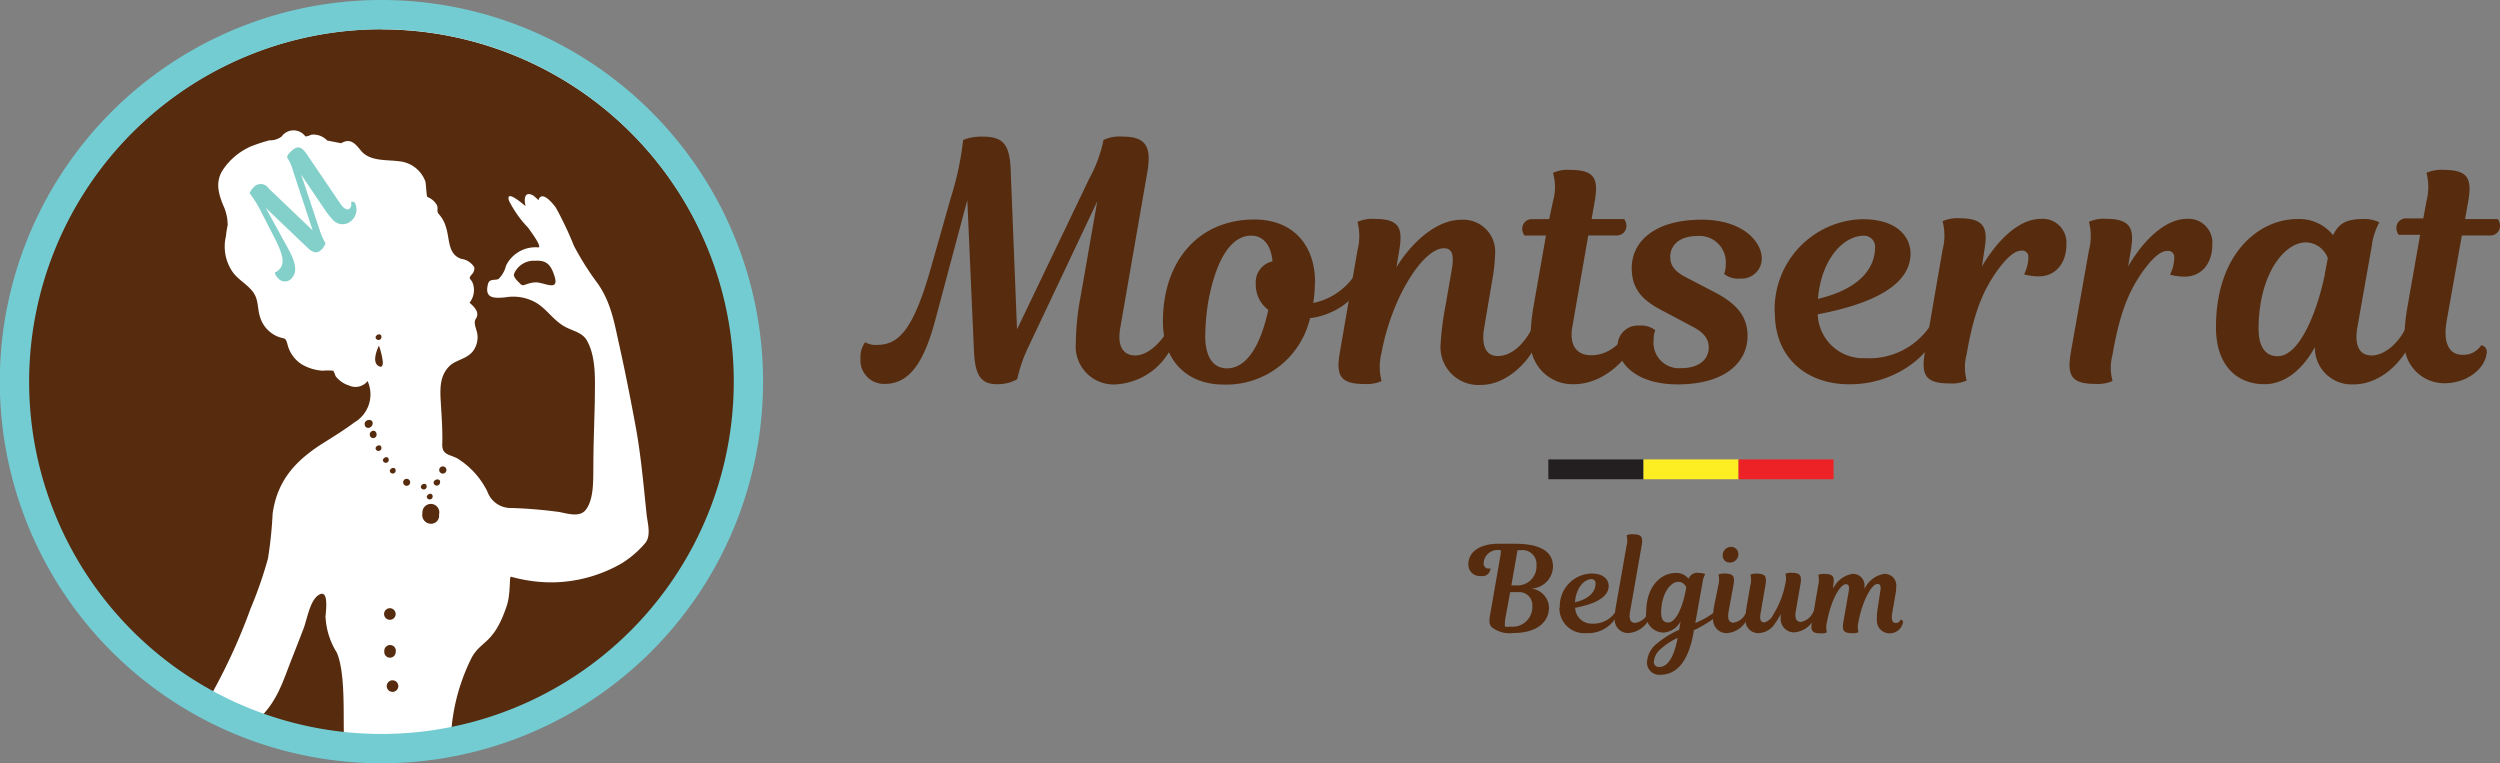 <svg id="Layer_1" data-name="Layer 1" xmlns="http://www.w3.org/2000/svg" viewBox="0 0 263.54 80.46"><rect x="0" y="0" width="263.54" height="80.46" fill="#808080" stroke="none"/><defs><style>.cls-1{fill:#fff;}.cls-2{fill:#562b0e;}.cls-3{fill:#73ccd2;}.cls-4{fill:#83cfca;}.cls-5{fill:#231f20;}.cls-6{fill:#fcee23;}.cls-7{fill:#ec2227;}</style></defs><title>logo</title><path class="cls-1" d="M357.11,288.41A39.08,39.08,0,1,1,318,249.35h0a39.08,39.08,0,0,1,39.09,39.07h0" transform="translate(-277.79 -248.18)"/><path class="cls-2" d="M318,251.26a37.26,37.26,0,0,0-37.26,37.26,36.68,36.68,0,0,0,19.3,32.65s0.1,0.08.15,0a61.35,61.35,0,0,0,4-8.8,43.69,43.69,0,0,0,1.85-5.32,43.57,43.57,0,0,0,.49-4.73c0.51-3.65,2.59-5.75,5.6-7.6,1-.63,2.06-1.29,3-2a3.42,3.42,0,0,0,1.41-4.37,1.62,1.62,0,0,1-1.95.47,2.82,2.82,0,0,1-1.43-1,2.62,2.62,0,0,0-.24-0.56,5.37,5.37,0,0,0-1.1,0,5,5,0,0,1-2.2-.66,3.48,3.48,0,0,1-1.52-2.1c-0.22-.84-0.29-0.53-1.06-0.85a3.25,3.25,0,0,1-1.82-2c-0.32-.93-0.14-1.89-0.78-2.72s-1.55-1.26-2.14-2.1a4.7,4.7,0,0,1-.69-3.76,8.65,8.65,0,0,1,.18-1.14,4.9,4.9,0,0,0-.47-2.11c-0.52-1.26-.83-2.47-0.06-3.7a6.9,6.9,0,0,1,2.94-2.49,17.19,17.19,0,0,1,2-.66,2,2,0,0,0,1.28-.4,1.54,1.54,0,0,1,2.51,0,2.12,2.12,0,0,0,.62-0.19,2,2,0,0,1,1.67.61l1.47,0.29c1-.59,1.5.06,2.09,0.78,0.93,1.15,2.69.94,4,1.12a3.26,3.26,0,0,1,2.78,2.1c0.09,0.25.12,1.6,0.22,1.66a2,2,0,0,1,1,.85c0.2,0.45-.1.6,0.24,1a3.34,3.34,0,0,1,.73,1.37c0.4,1.19.16,2.83,1.61,3.31a1.89,1.89,0,0,1,1.37.89,0.9,0.9,0,0,1-.26.74c-0.43.53-.15,0.36,0.09,0.91a2.15,2.15,0,0,1-.33,2.08c0.48,0.43,1.11,1,.66,1.7-0.32.47,0.15,1.17,0.18,1.78a2.49,2.49,0,0,1-.39,1.5c-0.66,1-1.93,1-2.64,1.77-1,1.06-.92,2.46-0.84,3.81s0.2,2.93.15,4.42c0,1.08.78,1,1.62,1.45a8.6,8.6,0,0,1,3.14,3.48,2.6,2.6,0,0,0,2.56,1.73,49.07,49.07,0,0,1,5,.42c0.82,0.15,2.13.59,2.77-.18,0.92-1.1.82-3.25,0.84-4.59,0-2.28.1-4.54,0.15-6.82,0-2,.22-4.66-0.84-6.5-0.51-.89-1.59-1-2.43-1.51-1.23-.73-1.93-2-3.2-2.61a4.88,4.88,0,0,0-3-.41c-1.15.1-2.2,0.13-1.78-1.44,0.15-.54.68-0.34,1.09-0.49a2.87,2.87,0,0,0,.8-1.41,3.45,3.45,0,0,1,3.4-1.93c0.49,0-.93-1.87-1.08-2.09a11.62,11.62,0,0,1-2-2.82c-0.35-1.12,1-.07,1.74.56-0.17-.71-0.14-1.63.8-1.13a4.19,4.19,0,0,1,.57.52,0.47,0.47,0,0,1,.26-0.39c0.48-.25,1.38.88,1.59,1.2a36.64,36.64,0,0,1,1.89,4,30.27,30.27,0,0,0,2.53,4c1.38,2,1.72,4.1,2.23,6.4,0.64,2.86,1.21,5.77,1.74,8.64,0.56,3.05.83,6.16,1.15,9.24,0.09,0.86.5,2.2-.11,3a10.59,10.59,0,0,1-2.52,2.18,15,15,0,0,1-7.2,2,15.87,15.87,0,0,1-4.48-.6c-0.18.06,0,1.82-.44,3.1-1.37,4.09-2.7,3.58-3.71,5.48a20.76,20.76,0,0,0-2.1,7.38v0.13a36.8,36.8,0,0,0,29.85-36.52A37.26,37.26,0,0,0,318,251.28" transform="translate(-277.79 -248.18)"/><path class="cls-2" d="M312.1,313.27c0-.38.45-3.11-0.72-2.37-0.92.58-1.21,2.54-1.58,3.51-0.45,1.19-.92,2.37-1.38,3.55-0.8,2.07-1.37,3.88-2.91,5.55l-0.11.12a35.66,35.66,0,0,0,8.64,1.92c-0.06-2.16.15-6.6-.76-8.6a7.83,7.83,0,0,1-1.17-3.69" transform="translate(-277.79 -248.18)"/><path class="cls-2" d="M332.75,278.18c0.19,0.24.71-.25,1.58-0.23s2.45,1,1.91-.67c-0.34-1.06-.75-1.7-2-1.61A2.26,2.26,0,0,0,332,277c-0.19.42,0.49,0.91,0.71,1.18" transform="translate(-277.79 -248.18)"/><path class="cls-2" d="M332,277.08v0" transform="translate(-277.79 -248.18)"/><path class="cls-2" d="M332,277.14h0" transform="translate(-277.79 -248.18)"/><path class="cls-2" d="M332,277v0" transform="translate(-277.79 -248.18)"/><polyline class="cls-2" points="54.19 28.95 54.18 28.96 54.19 28.95"/><path class="cls-2" d="M317.74,286.79c0.91,0.44,0-2.18,0-2.18s-0.91,1.74,0,2.18" transform="translate(-277.79 -248.18)"/><path class="cls-2" d="M317.07,292.87c0.08-.57-0.74-0.55-0.84-0.06v0.06c0,0.59.76,0.53,0.84,0" transform="translate(-277.79 -248.18)"/><path class="cls-2" d="M316.77,294V294a0.36,0.36,0,1,0,.72,0c0-.52-0.57-0.54-0.72-0.1" transform="translate(-277.79 -248.18)"/><path class="cls-2" d="M317.38,295.41h0a0.31,0.31,0,0,0,.62,0h0c0-.42-0.51-0.34-0.62,0" transform="translate(-277.79 -248.18)"/><path class="cls-2" d="M318,283.71c0-.42-0.51-0.34-0.62,0h0a0.31,0.31,0,0,0,.62,0h0" transform="translate(-277.79 -248.18)"/><path class="cls-2" d="M318.77,296.66c0-.42-0.51-0.34-0.62,0h0a0.31,0.31,0,0,0,.62,0h0" transform="translate(-277.79 -248.18)"/><path class="cls-2" d="M322.77,299.47c0-.42-0.51-0.34-0.62,0h0a0.31,0.31,0,0,0,.62,0h0" transform="translate(-277.79 -248.18)"/><path class="cls-2" d="M323.4,300.52c0-.42-0.51-0.34-0.62,0h0a0.31,0.31,0,0,0,.62,0h0" transform="translate(-277.79 -248.18)"/><path class="cls-2" d="M323.5,299.09h0a0.34,0.34,0,0,0,.67,0c0.13-.48-0.53-0.48-0.67-0.09" transform="translate(-277.79 -248.18)"/><path class="cls-2" d="M324.09,297.7v0.05a0.38,0.38,0,1,0,0-.05" transform="translate(-277.79 -248.18)"/><path class="cls-2" d="M319.5,297.79c0-.42-0.51-0.34-0.62,0h0a0.31,0.31,0,0,0,.62,0h0" transform="translate(-277.79 -248.18)"/><path class="cls-2" d="M320.29,299v0.05a0.37,0.37,0,1,0,0-.05" transform="translate(-277.79 -248.18)"/><path class="cls-2" d="M322.31,302.22v0.13a0.92,0.92,0,0,0,1.19,1,0.84,0.84,0,0,0,.57-0.93,0.89,0.89,0,1,0-1.75-.24" transform="translate(-277.79 -248.18)"/><path class="cls-2" d="M318.28,312.86v0.09a0.61,0.61,0,1,0,0-.09" transform="translate(-277.79 -248.18)"/><path class="cls-2" d="M319.5,316.94a0.61,0.61,0,1,0-1.2-.16v0.09a0.6,0.6,0,1,0,1.2.08h0" transform="translate(-277.79 -248.18)"/><path class="cls-2" d="M318.56,320.46v0.09a0.61,0.61,0,1,0,0-.09" transform="translate(-277.79 -248.18)"/><path class="cls-3" d="M318,251.27a37.14,37.14,0,1,1-37.14,37.14h0A37.18,37.18,0,0,1,318,251.27m0-3.09a40.23,40.23,0,1,0,40.23,40.23h0A40.23,40.23,0,0,0,318,248.18" transform="translate(-277.79 -248.18)"/><path class="cls-4" d="M305.34,270.55a11.48,11.48,0,0,0-1.24-2,2,2,0,0,1,.4-0.6,1,1,0,0,1,1.63.11l4.62,4.41-2.06-6.25a5.38,5.38,0,0,0-.65-1.48,1.51,1.51,0,0,1,.44-0.61c0.69-.67,1.11-0.49,1.68.35l3.5,5.16c0.43,0.63.78,0.71,1,.51a0.61,0.61,0,0,0,.13-0.63,0.27,0.27,0,0,1,.38,0l0,0a1.54,1.54,0,0,1-.31,1.9,1.36,1.36,0,0,1-1.92,0l-0.08-.09a9.06,9.06,0,0,1-1-1.3l-2.32-3.44,2,6a5.81,5.81,0,0,0,.56,1.22,1.61,1.61,0,0,1-.45.71c-0.51.49-1,.22-1.55-0.33l-4.3-4.1,2.38,4.33c0.94,1.71.9,2.57,0.29,3.16a0.92,0.92,0,0,1-1.3,0l-0.09-.1a1,1,0,0,1-.32-0.59,0.82,0.82,0,0,0,.4-0.24c0.61-.58.64-1.37-0.52-3.57Z" transform="translate(-277.79 -248.18)"/><path class="cls-2" d="M378,269.09a31.39,31.39,0,0,0,1.32-6.16,5.43,5.43,0,0,1,2-.35c2.12,0,2.85.7,3,3.24L385,282.9l7.62-15.9a14.4,14.4,0,0,0,1.5-4.07,4.07,4.07,0,0,1,2-.35c2.57,0,3.06,1.15,2.61,3.79l-2.85,16.39c-0.35,2,.38,2.89,1.57,2.89,1.7,0,3.17-2.05,3.65-3a0.67,0.67,0,0,1,.66.9,7,7,0,0,1-6.3,5.15,4,4,0,0,1-4.26-4.35,27.44,27.44,0,0,1,.49-4.84l1.77-10.11-7.26,15.35a15.46,15.46,0,0,0-1.18,3.41,4.27,4.27,0,0,1-2.19.52c-1.88,0-2.26-1.36-2.37-3.51l-0.7-15.9L376.36,282c-1.32,4.94-3,6.65-5.32,6.65A2.48,2.48,0,0,1,368.5,286a2.62,2.62,0,0,1,.49-1.74,2.19,2.19,0,0,0,1.22.28c2.26,0,3.79-1.46,5.64-7.86Z" transform="translate(-277.79 -248.18)"/><path class="cls-2" d="M416.4,277.93a14.65,14.65,0,0,1-.17,2.19,6.93,6.93,0,0,0,4.21-2.71,0.66,0.66,0,0,1,.63.87c-0.21,1.22-2.4,3.1-5.18,3.44a9.07,9.07,0,0,1-9.11,7c-3.69,0-6.4-2.33-6.4-6.65,0-6.3,3.69-10.75,9.64-10.75,4.07,0,6.4,2.68,6.4,6.64m-4.49-2.26c-0.17-1.74-1-2.68-2.26-2.68-1.74,0-3.55,1.77-4.52,7a25.34,25.34,0,0,0-.31,3.58c0,2.19.83,3.41,2.3,3.41,1.88,0,3.44-2,4.35-6.16a3.3,3.3,0,0,1-1.32-2.75,2.24,2.24,0,0,1,1.78-2.37" transform="translate(-277.79 -248.18)"/><path class="cls-2" d="M430.84,276.54c0.28-1.67-.07-2.19-0.84-2.19-2.19,0-5.5,5.18-6.57,11a5.94,5.94,0,0,0,0,3,3.82,3.82,0,0,1-1.81.31c-2.68,0-3-1-2.57-3.44l1.84-10.65a6,6,0,0,0,0-3,3.8,3.8,0,0,1,1.81-.31c2.68,0,3,1,2.57,3.45L425,276.35c1.36-2.26,4-5,6.82-5a3.36,3.36,0,0,1,3.58,3.58,18.79,18.79,0,0,1-.31,2.82l-0.83,4.9c-0.31,1.7,0,3.06,1.43,3.06s2.75-1.22,3.65-3a0.66,0.66,0,0,1,.66.9c-0.28,1.77-2.89,5.15-6.12,5.15a4,4,0,0,1-4.22-4.41,30.55,30.55,0,0,1,.52-4Z" transform="translate(-277.79 -248.18)"/><path class="cls-2" d="M441.1,271.28l0.4-1.88a5.44,5.44,0,0,0,0-3,3.83,3.83,0,0,1,1.81-.31c2.68,0,3,1,2.57,3.44l-0.31,1.74H449a1.18,1.18,0,0,1,.24.73,1,1,0,0,1-1,1l-0.2,0h-2.82l-1.67,9.57c-0.35,1.91.35,3.06,2,3.06,2,0,3.41-1.57,4.18-3a0.64,0.64,0,0,1,.63.9c-0.52,2.12-3.34,5.15-6.64,5.15a4.42,4.42,0,0,1-4.59-4.24q0-.17,0-0.35a21.2,21.2,0,0,1,.34-3.74l1.29-7.34H438.5a1.18,1.18,0,0,1-.24-0.73,1,1,0,0,1,1-1l0.2,0h1.66Z" transform="translate(-277.79 -248.18)"/><path class="cls-2" d="M458.57,279c2.54,1.32,3.44,2.75,3.44,4.59,0,2.75-2.33,5.11-7.37,5.11-4.45,0-6.33-2.3-6.33-4.1a2.12,2.12,0,0,1,2.14-2.1h0.16a2.42,2.42,0,0,1,1.67.49,2.64,2.64,0,0,0-.17,1,2.69,2.69,0,0,0,2.89,3c2,0,2.92-1,2.92-2.19,0-.84-0.45-1.53-1.71-2.19l-3.41-1.81c-1.67-.9-3-2-3-4.35,0-2.82,2.43-5.11,7.38-5.11,4.31,0,6.33,2.3,6.33,4.11a2.12,2.12,0,0,1-2.14,2.1h-0.16a2.41,2.41,0,0,1-1.67-.49,2.64,2.64,0,0,0,.17-1,2.77,2.77,0,0,0-3-3c-1.91,0-2.85,1-2.85,2.19,0,1,.56,1.6,1.71,2.19Z" transform="translate(-277.79 -248.18)"/><path class="cls-2" d="M464.87,281.16a9.5,9.5,0,0,1,9.11-9.87h0.21c3.55,0,5,1.84,5,3.62,0,3.17-3.65,5.25-9.78,6.4a4.78,4.78,0,0,0,4.92,4.63h0.08a7.75,7.75,0,0,0,6.78-3.3c0.45,0,.7.28,0.56,0.9-0.31,1.53-3.65,5.15-9,5.15-4.56,0-7.86-2.82-7.86-7.51m4.56-1.5c4.24-1,6-3.13,6-5.43a1.15,1.15,0,0,0-1.08-1.22h-0.14c-2,0-4.42,2.3-4.8,6.64" transform="translate(-277.79 -248.18)"/><path class="cls-2" d="M486.72,276.26c2.23-3.76,4.56-5,6.12-5a2.51,2.51,0,0,1,2.78,2.71c0,2-1.18,3.34-2.89,3.34a5.72,5.72,0,0,1-1.57-.21,4,4,0,0,0,.45-1.74,0.66,0.66,0,0,0-.54-0.76h-0.19c-0.56,0-1.32.45-2.47,2-1.32,1.84-2.47,4-3.3,8.91a5.27,5.27,0,0,0,0,2.78,3.81,3.81,0,0,1-1.81.31c-2.68,0-3-1-2.57-3.45l1.84-10.65a5.94,5.94,0,0,0,0-3,3.8,3.8,0,0,1,1.81-.31c2.68,0,3,1.11,2.58,3.45Z" transform="translate(-277.79 -248.18)"/><path class="cls-2" d="M502.13,276.26c2.23-3.76,4.56-5,6.12-5A2.51,2.51,0,0,1,511,274c0,2-1.18,3.34-2.89,3.34a5.72,5.72,0,0,1-1.57-.21,4,4,0,0,0,.45-1.74,0.66,0.66,0,0,0-.54-0.76h-0.19c-0.56,0-1.32.45-2.47,2-1.32,1.84-2.47,4-3.3,8.91a5.28,5.28,0,0,0,0,2.8,3.81,3.81,0,0,1-1.81.31c-2.68,0-3-1-2.57-3.45L498,274.56a6,6,0,0,0,0-3,3.8,3.8,0,0,1,1.81-.31c2.68,0,3,1.11,2.58,3.45Z" transform="translate(-277.79 -248.18)"/><path class="cls-2" d="M526.31,282.59c-0.38,2.09.24,3.06,1.5,3.06s2.75-1.15,3.65-3a0.66,0.66,0,0,1,.66.9c-0.35,1.84-2.85,5.15-6.23,5.15a3.87,3.87,0,0,1-4.07-3.66q0-.13,0-0.27c-1.43,2.58-3.32,3.91-5.32,3.91-2.85,0-5.11-1.91-5.11-6,0-7.76,4.52-11.41,8.59-11.41a4.56,4.56,0,0,1,3.76,1.71c0.56-1.25,1.43-1.71,3.13-1.71a3.49,3.49,0,0,1,1.74.35,6.86,6.86,0,0,0-.8,2.51ZM522.87,277l0.31-1.6a2.52,2.52,0,0,0-2.3-1.67c-2.37,0-5,3.51-5,9.11,0,1.95.76,2.89,2,2.89,2.47,0,4.31-5.22,5-8.7" transform="translate(-277.79 -248.18)"/><path class="cls-2" d="M533.23,271.28l0.35-1.88a6,6,0,0,0,0-3,3.83,3.83,0,0,1,1.81-.31c2.68,0,3,1,2.57,3.44l-0.31,1.74h3.44a1.18,1.18,0,0,1,.24.73,1,1,0,0,1-1,1l-0.2,0h-2.82l-1.6,9c-0.42,2.36.28,3.58,1.64,3.58a2.24,2.24,0,0,0,2-1,0.69,0.69,0,0,1,.56.9c-0.18,1.53-2,3.1-4.45,3.1a4.22,4.22,0,0,1-4.22-4.22q0-.15,0-0.3a21.86,21.86,0,0,1,.38-3.79l1.29-7.34h-2.26a1.18,1.18,0,0,1-.24-0.73,1,1,0,0,1,1-1l0.2,0h1.63Z" transform="translate(-277.79 -248.18)"/><rect class="cls-5" x="163.22" y="48.43" width="10.03" height="2.09"/><rect class="cls-6" x="173.25" y="48.43" width="10.04" height="2.09"/><rect class="cls-7" x="183.26" y="48.43" width="10.03" height="2.09"/><path class="cls-2" d="M439.18,310.22a2.09,2.09,0,0,1,1.9,2c0,1.48-1.21,2.69-3.77,2.69a3,3,0,0,1-2.28-.63,0.89,0.89,0,0,1-.23-0.65,3.75,3.75,0,0,1,.07-0.64l1.08-6.19a4.34,4.34,0,0,0,.06-0.62H435.9a1.46,1.46,0,0,0-1.71,1.36,0.52,0.52,0,0,0,.71.54,0.39,0.39,0,0,1,0,.11,0.84,0.84,0,0,1-1,.71h0a1.2,1.2,0,0,1-1.32-1.25c0-1.24,1.14-2.15,3.16-2.15h1.76c3,0,4,1.05,4,2.39a2.36,2.36,0,0,1-2.3,2.33m-2.21.36-0.49,2.66a3.47,3.47,0,0,0-.06,1,5,5,0,0,0,.65,0,2.08,2.08,0,0,0,2.23-1.92q0-.1,0-0.21a1.38,1.38,0,0,0-1.24-1.51H437Zm0.77-4.39-0.65,3.7h0.74a2,2,0,0,0,1.91-2.08v-0.07a1.47,1.47,0,0,0-1.66-1.56h-0.34Z" transform="translate(-277.79 -248.18)"/><path class="cls-2" d="M442.22,312.2a3.43,3.43,0,0,1,3.3-3.56h0.06c1.28,0,1.79.67,1.79,1.3,0,1.14-1.32,1.9-3.53,2.31a1.72,1.72,0,0,0,1.77,1.67h0a2.79,2.79,0,0,0,2.45-1.19c0.16,0,.25.1,0.2,0.33a3.43,3.43,0,0,1-3.24,1.86,2.62,2.62,0,0,1-2.84-2.71m1.64-.54c1.53-.36,2.17-1.13,2.17-2a0.41,0.41,0,0,0-.38-0.44h-0.06c-0.71,0-1.59.83-1.73,2.4" transform="translate(-277.79 -248.18)"/><path class="cls-2" d="M449.26,305.69a2.15,2.15,0,0,0,0-1.08,1.37,1.37,0,0,1,.65-0.11c1,0,1.08.36,0.93,1.24l-1.23,7c-0.12.74,0.09,1.1,0.54,1.1a1.73,1.73,0,0,0,1.39-1.09,0.24,0.24,0,0,1,.24.33,2.65,2.65,0,0,1-2.28,1.83,1.41,1.41,0,0,1-1.49-1.56,7.3,7.3,0,0,1,.11-1.19Z" transform="translate(-277.79 -248.18)"/><path class="cls-2" d="M456.5,313.86a9.52,9.52,0,0,0,2-1.13,0.22,0.22,0,0,1,.24.29,1,1,0,0,1-.41.45,13.87,13.87,0,0,1-2,1.16v0.15c-0.49,2.91-1.66,4.53-3.51,4.53a1.29,1.29,0,0,1-1.41-1.32,2.66,2.66,0,0,1,1.09-2,9.69,9.69,0,0,1,2.3-1.42l0.15-.89a2.2,2.2,0,0,1-1.78,1.18,1.86,1.86,0,0,1-1.84-2.16c0-2.8,1.63-4.12,3.1-4.12a1.65,1.65,0,0,1,1.36.61,1,1,0,0,1,1.13-.61,1.27,1.27,0,0,1,.63.13,2.18,2.18,0,0,0-.29.9Zm-1.86,1.56a7.3,7.3,0,0,0-1.77,1.16,2,2,0,0,0-.74,1.34,0.52,0.52,0,0,0,.46.57h0.12c0.88,0,1.56-1.05,1.93-3.06m0.8-4.73,0.11-.59a0.91,0.91,0,0,0-.83-0.6c-0.85,0-1.82,1.27-1.82,3.29,0,0.7.28,1,.74,1,0.89,0,1.56-1.88,1.8-3.14" transform="translate(-277.79 -248.18)"/><path class="cls-2" d="M458.94,309.83a2.13,2.13,0,0,0,0-1.08,1.38,1.38,0,0,1,.65-0.11c1,0,1.08.36,0.93,1.24L460,312.72c-0.13.75,0.09,1.1,0.54,1.1a1.74,1.74,0,0,0,1.32-1.09,0.24,0.24,0,0,1,.24.33,2.55,2.55,0,0,1-2.25,1.86,1.41,1.41,0,0,1-1.46-1.57,7.3,7.3,0,0,1,.08-1.2Zm1.32-4a0.75,0.75,0,0,1,.78.72s0,0,0,.07a0.88,0.88,0,0,1-.9.86h0a0.72,0.72,0,0,1-.75-0.69s0,0,0-.06a0.89,0.89,0,0,1,.88-0.9h0" transform="translate(-277.79 -248.18)"/><path class="cls-2" d="M465.5,312.92a5.88,5.88,0,0,1-.56.93,2.16,2.16,0,0,1-1.77,1.07,1.33,1.33,0,0,1-1.37-1.46,8.53,8.53,0,0,1,.15-1.54l0.36-2.08a2.14,2.14,0,0,0,0-1.08,1.39,1.39,0,0,1,.65-0.11c1,0,1.08.36,0.93,1.24l-0.5,2.9c-0.13.72,0,1,.41,1a1.53,1.53,0,0,0,.93-0.84,9.48,9.48,0,0,0,1.27-3.28,1.93,1.93,0,0,0,0-1,1.39,1.39,0,0,1,.65-0.11c1,0,1.08.36,0.93,1.24l-0.49,2.84c-0.13.75,0.09,1.1,0.54,1.1a1.74,1.74,0,0,0,1.32-1.09,0.24,0.24,0,0,1,.24.33,2.55,2.55,0,0,1-2.25,1.86,1.41,1.41,0,0,1-1.44-1.38s0-.08,0-0.11v-0.43" transform="translate(-277.79 -248.18)"/><path class="cls-2" d="M476,310.53c0.1-.6,0-0.79-0.3-0.79-0.64,0-1.62,1.9-2,4a2.16,2.16,0,0,0,0,1.08,1.38,1.38,0,0,1-.65.11c-1,0-1.08-.36-0.93-1.24l0.55-3.14c0.1-.54,0-0.79-0.29-0.79-0.61,0-1.58,1.69-2,4a2,2,0,0,0,0,1.08,1.39,1.39,0,0,1-.65.11c-1,0-1.08-.36-0.93-1.24l0.66-3.84a2.15,2.15,0,0,0,0-1.08,1.38,1.38,0,0,1,.65-0.11c1,0,1.08.36,0.93,1.24l0,0.3a2.73,2.73,0,0,1,2-1.54,1.21,1.21,0,0,1,1.3,1.3v0.28a2.76,2.76,0,0,1,2.06-1.58,1.21,1.21,0,0,1,1.29,1.29,6.72,6.72,0,0,1-.11,1l-0.3,1.71c-0.16.9,0,1.17,0.38,1.17a0.52,0.52,0,0,0,.48-0.35,0.27,0.27,0,0,1,.24.36,1.42,1.42,0,0,1-1.46,1.08,1.33,1.33,0,0,1-1.28-1.38s0-.07,0-0.1a7.25,7.25,0,0,1,.11-1.28Z" transform="translate(-277.79 -248.18)"/></svg>